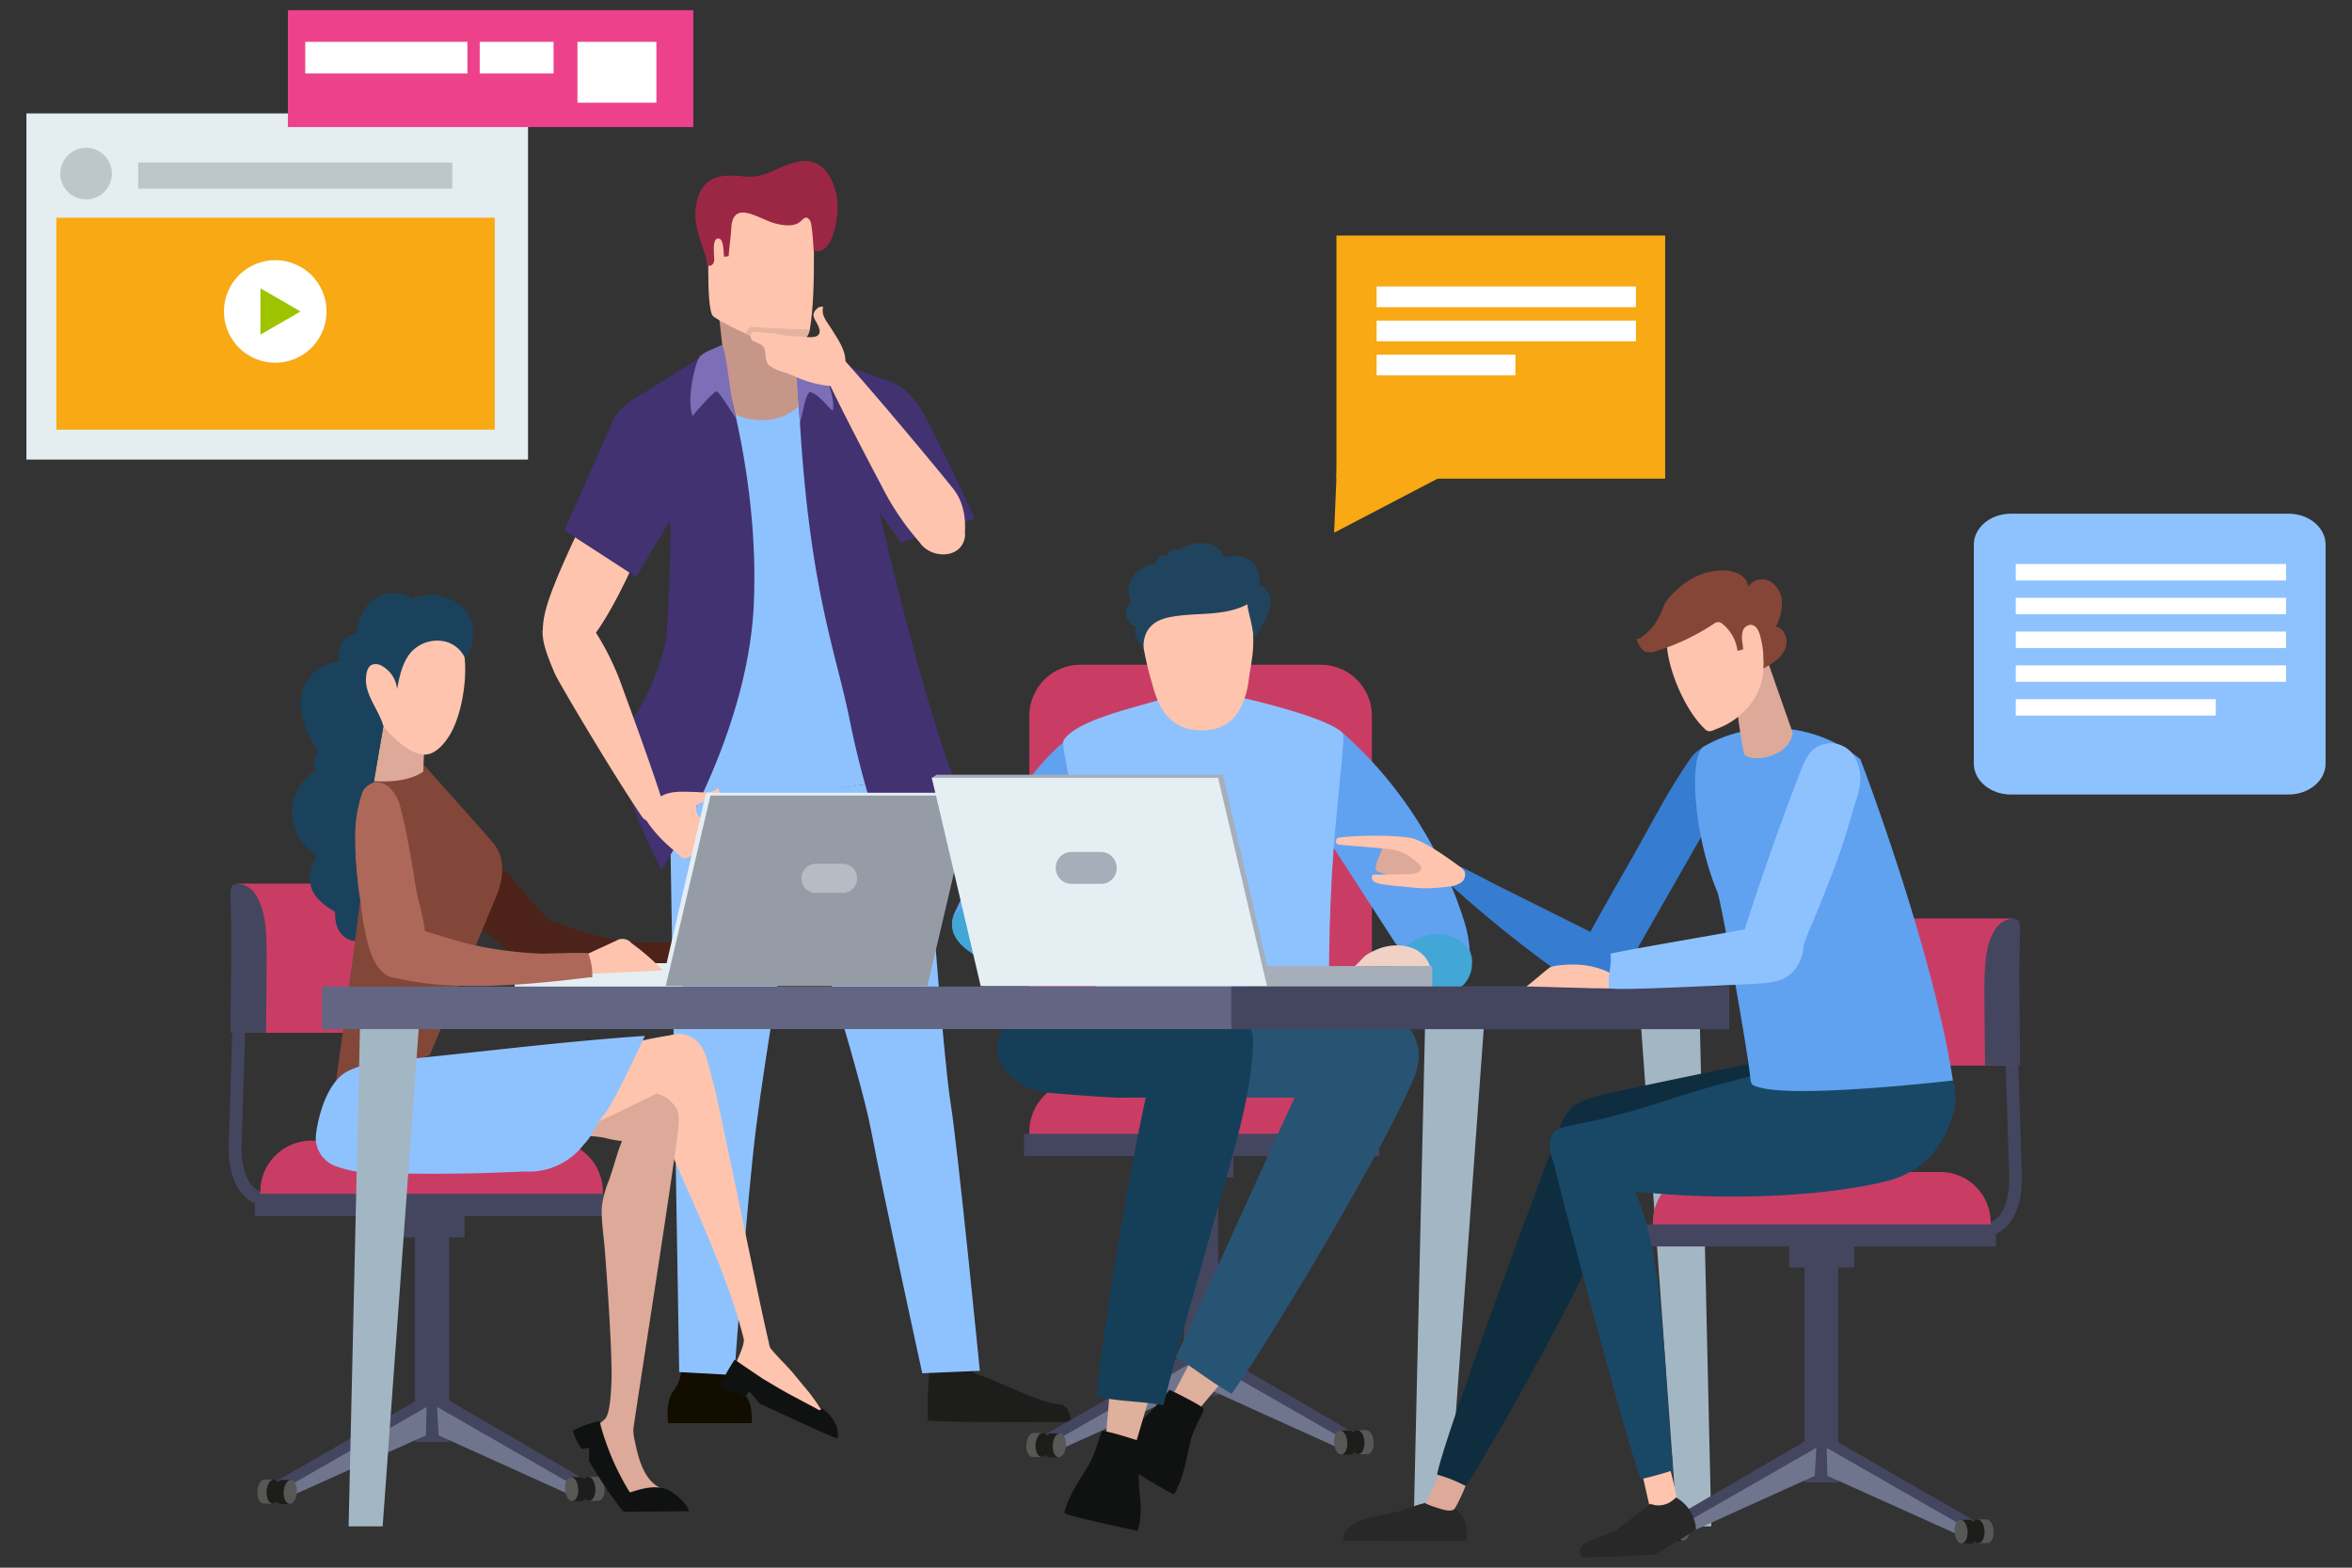<?xml version="1.0" encoding="utf-8"?>
<svg height="310" width="465" xmlns="http://www.w3.org/2000/svg"><rect width="100%" height="100%" fill="#333333" stroke="none"/><path d="M132.116 281.422c-.265-2.2-.2-4.559.982-6.359a7.655 7.655 0 001.479-3.143c.194-1.221-.22-2.835.231-3.973 1.615-.1 3.145-.024 4.72-.021a24.1 24.1 0 004.867-.56 24.265 24.265 0 000 3.345 6.571 6.571 0 00.914 2.424c.945 1.557 2.384 2.718 2.964 4.478a11.15 11.15 0 01.358 2.9c.018.359.04.656.038.908z" fill="#130d00"/><path d="M141.805 59.481l2.608 23.058s9.48 3.875 14.221-1.693l-1.54-17.007z" fill="#c69689"/><path d="M160.689 41.557s.791 15.65-.56 23.437-17.489-1.162-19.113-2.443-.769-18.21-.769-18.21 12.785-9.053 20.442-2.784z" fill="#fec4ae"/><path d="M137.853 39.487c1.411-4.917 4.879-5.046 9.3-4.588 4.382.456 6.533-2.1 10.636-2.921a5.594 5.594 0 014.086.61c2.917 1.81 4.031 6.53 3.66 9.791-.26 2.284-1.173 8.057-4.678 7.227.031.008-.28-5.317-.674-5.93-.816-1.277-1.322-.348-2.118.268-1.309 1.013-3.719.571-5.165.132-3.11-.945-8.015-4.632-8.324 1.069-.092 1.691-.458 4.377-.518 5.5l-.907.133c-.139-1.184-.059-3.6-1.137-3.621-1.23-.026-.835 2.966-.807 4.076.03 1.163-.813 1.45-1.153 1.275-.437-.225-.327-1.244-.506-1.76-1.252-3.593-2.793-7.439-1.695-11.261z" fill="#9c2745"/><path d="M210.618 278.193a1.676 1.676 0 00-.835-.434c-.679-.137-1.382-.184-2.067-.365a35.032 35.032 0 01-4.368-1.466c-3.353-1.334-6.723-3.056-10.216-4.164-2.435-.774.567-6.726-2.024-6.563-.092.683-7.674 2.257-7.644 2.965l.236 3.814a62.84 62.84 0 00-.246 8.925c3.14.4 21.471.33 28.447.26-.302-.914-.528-2.263-1.283-2.972z" fill="#1d1d1b"/><path d="M132.444 160.677l1.836 110.637 10.9.606s2.43-34.137 4.325-49.147 6.637-42.608 8.059-49.871c0 0 12.326 38.251 14.7 50.84s10.073 47.813 10.073 47.813l11.378-.483s-4.385-44.425-5.807-53.139-5.333-59.678-5.333-64.52z" fill="#8ec2ff"/><path d="M160.768 76.791s-5.69 11.983-19.91 2.9l-9.6 81.707 52.619-8.352z" fill="#8ec2ff"/><path d="M141.686 68.62s8.533 23.908 7.348 50.78-18.25 52.535-18.25 52.535-11.614-21.607-7.169-27.6a47.064 47.064 0 008.118-17.914s1.185-18.884.71-23.484l-6.637 11.136-14.221-9.2 9.244-20.82s.712-2.906 4.741-5.326 16.116-10.107 16.116-10.107zM157.509 68.801l17.065 6.173s4.622.545 8.177 7.082 9.955 20.517 9.955 20.517l-14.577 4.721-4.266-5.992s8.763 38.381 15.7 55.138c2.607 6.295-13.984 12.1-13.984 12.1s-4.267-9.684-7.586-26.146c-3.076-15.269-9.24-28.563-10.484-73.593z" fill="#423271"/><path d="M164.685 81.179c.612-3.364-3.016-10.674-4.155-11.407-1.383-.891-.461-.125-3.057-1.1-.381 2.255.368 10.174.664 15.139.77-2.906.878-4.839 1.859-6.287 1.837.146 3.91 3.443 4.689 3.655z" fill="#7c6eb7"/><g fill="#fec4ae"><path d="M113.706 106.261c-1.663 3.51-3.4 7.546-3.846 8.69-1.222 3.11-4.236 10.277-1.238 13.043 2.108 1.945 5.021 1.329 6.992-.363 2.841-2.436 6.564-9.566 8.838-14.4zM133.061 168.024a27.191 27.191 0 01-4.776-5.06c-.572-.825-1.295-1.79-.925-2.848.256-.73 1.172-1.261 1.772-1.658a12.409 12.409 0 012.268-1.354c1.874-.729 3.957-.528 5.919-.5 1.612.027 3.373.5 4.59-.825a1.491 1.491 0 01.287 1.444c-.33 1.593-1.538 1.24-2.786 1.354-2.424.23-2.109 1.885-.856 3.307.7.793 1.433 1.557 2.176 2.312 1.16 1.182-4.676 6.426-5.866 5.4-.655-.568-1.266-1.11-1.803-1.572z"/><path d="M126.86 161.406c1.828 2.7 4.494-1.7 4.494-1.7-1.9-6.263-6.155-17.945-8.239-23.593a52.925 52.925 0 00-5.939-12.005c-1.717-3.686-8.92-4.257-9.917.62 0 2.119.534 4 2.43 8.474.654 1.543 11.32 19.595 17.171 28.204zM167.26 71.576c-2.167-2.417-4.228 2.308-4.228 2.308 2.709 5.942 8.471 16.931 11.281 22.242a52.631 52.631 0 007.472 11.078c2.187 3.416 8.688 3.477 9.032-1.489-.256.033.752-4.591-1.986-8.562-.952-1.374-14.631-17.852-21.571-25.577z"/></g><path d="M148.783 64.649c-.312-.023-1.109.217-1.289 1.452 0 0 10.51 4.321 10.727 3.11a4.511 4.511 0 01.916-2.2 3.264 3.264 0 00.933-1.906c-1.844.111-9.377-.318-11.287-.456z" fill="#e6b29e"/><path d="M157.171 74.437a21.083 21.083 0 006.6 1.857c.986.074 2.167.208 2.865-.662a4.34 4.34 0 00.474-2.406 13.188 13.188 0 00-.036-2.685c-.356-2.014-1.6-3.735-2.64-5.433-.853-1.4-2.159-2.691-1.677-4.44a1.411 1.411 0 00-1.357.493c-1.167 1.115-.248 1.984.3 3.137 1.247 2.623-1.133 2.45-2.833 2.3-1-.089-2.006-.072-3-.172-1.1-.11-2.158-.479-3.263-.527-1.134-.05-2.224-.186-3.333-.3-.678-.07-.787.11-.829.787-.047.765.168.892.829 1.2.982.454 1.72.6 1.969 1.77.222 1.049.042 2.243.891 2.979a10.267 10.267 0 003.3 1.414c.596.22 1.172.458 1.74.688z" fill="#fec4ae"/><path d="M136.916 82.238c-1.245-3.178.535-10.855 1.511-11.8 1.185-1.149 3.2-1.573 4.266-2.239 1.166 1.9 1.334 9.139 2.845 14.5-1.866-2.542-2.583-4.131-3.822-5.356-.962.331-4.088 4.078-4.8 4.895z" fill="#7c6eb7"/><path d="M203.51 224.624v-.842a10.1 10.1 0 0110.094-10.094h47.527a10.094 10.094 0 0110.094 10.094v.842zM203.51 209.57v-68.021a10.1 10.1 0 0110.094-10.094h47.527a10.094 10.094 0 0110.094 10.094v68.021z" fill="#c93d65"/><path d="M202.457 224.203h70.239v4.416h-70.239z" fill="#44465f"/><path d="M230.847 227.568h13.039v5.258h-13.039z" fill="#44465f"/><path d="M234.08 230.418h6.756v45.518h-6.756z" fill="#44465f"/><path d="M206.837 285.827l2.839.737 23.869-12.3 2.839-5.256-2.2-1.174-27.241 15.683z" fill="#44465f"/><path d="M209.677 286.563l26.557-11.952.15-5.608-26.6 15.246z" fill="#70758e"/><path d="M268.007 285.823l-2.839.737-23.869-12.3-2.839-5.256 2.27-1.332 27.171 15.841z" fill="#44465f"/><path d="M265.168 286.563l-26.41-11.952-.3-5.608 26.6 15.246z" fill="#70758e"/><path d="M268.97 285.247c.066 1.038-1 2-.466 2.289a14.87 14.87 0 001.915 0c.72-.045 1.235-1.14 1.153-2.446s-.73-2.331-1.448-2.285c-.049 0-1.772-.013-1.818 0-.647.162.587 1.221.664 2.442z" fill="#575756"/><path d="M267.151 285.248c.082 1.306.731 2.329 1.45 2.284s1.235-1.141 1.153-2.447-.731-2.331-1.45-2.285-1.235 1.142-1.153 2.448z" fill="#1d1d1b"/><path d="M265.573 285.322c.064 1.04-1 2-.467 2.289a14.572 14.572 0 001.915-.005c.72-.045 1.236-1.141 1.154-2.447s-.731-2.328-1.449-2.283c-.047 0-1.772-.012-1.817 0-.647.171.587 1.23.664 2.446z" fill="#1d1d1b"/><path d="M263.756 285.326c.081 1.308.729 2.33 1.448 2.284s1.236-1.141 1.152-2.447-.73-2.328-1.449-2.283-1.234 1.141-1.151 2.446zM205.521 285.799c-.065 1.038 1 2 .468 2.288a14.917 14.917 0 01-1.916 0c-.72-.046-1.235-1.141-1.152-2.448s.729-2.329 1.448-2.284c.048 0 1.772-.012 1.818 0 .645.164-.589 1.223-.666 2.444z" fill="#575756"/><path d="M207.34 285.799c-.082 1.306-.731 2.329-1.45 2.285s-1.235-1.141-1.153-2.448.731-2.329 1.449-2.284 1.236 1.141 1.154 2.447z" fill="#1d1d1b"/><path d="M208.919 285.879c-.065 1.04 1 2 .466 2.289a14.593 14.593 0 01-1.915-.005c-.72-.045-1.236-1.141-1.154-2.447s.731-2.328 1.449-2.282c.046 0 1.772-.013 1.817 0 .647.165-.587 1.224-.663 2.445z" fill="#1d1d1b"/><path d="M210.735 285.879c-.081 1.308-.729 2.33-1.448 2.284s-1.237-1.14-1.153-2.447.73-2.328 1.449-2.282 1.235 1.139 1.152 2.445z" fill="#575756"/><path d="M263.561 143.968a8.406 8.406 0 012.669 1.647 80.2 80.2 0 016.212 6.284 83.647 83.647 0 0117.112 30.53c1.031 3.191 2 10.131-.767 12.1-3.583 2.553-10.248-5.161-12.891-7.976l-16.528-25.56s3.498-17.036 4.193-17.025zM213.868 144.253c-10.9 6.255-18.941 23.124-25.059 36.074-1.484 3.137.032 4.455 2.53 6.795 2.969 2.788 6.535 1.7 9.417-.5a6.977 6.977 0 001.32-1.37l16.327-21.7a7.579 7.579 0 001.29-6.5c-1.355-5.143-3.967-13.867-5.825-12.799z" fill="#60a2f0"/><path d="M230.211 138.086q-.515.157-1.03.318c-5.118 1.588-16.617 4.1-18.9 8.012-.695 1.186 3.1 14.772 4.87 28.851 1.681 13.389 1.8 27.427 2.236 30.45l45.31-1.11c.118-1.846-.225-16.456.6-31.173.77-13.8 2.794-27.849 2.17-28.495-2.587-2.682-14.989-5.844-19.421-6.854z" fill="#8ec2ff"/><path d="M206.875 216.055c1.721.182 12.694 1.033 14.554 1.012 3.081-.031 6.162-.026 9.243-.026 4.769 0 9.728.34 14.474-.219l.891-15.325a22.867 22.867 0 00-4.6-.66c-8.41-.721-16.9-.744-25.333-.829-4.013-.04-6.664-.476-10.678-.475-4.872 0-9.268 4.958-8.07 9.508 1.042 3.949 5.982 6.636 9.519 7.014z" fill="#153f58"/><path d="M236.422 279.372l-5.033-2.64 4.246-7.984 6.4 3.957z" fill="#dfb09c"/><path d="M271.337 199.476c-4.013 0-6.637.491-10.652.531-7.323.075-14.688.129-22.008.608v16.524c2.494-.011 4.993-.1 7.442-.1 3.081 0 6.162-.005 9.242.026 1.861.021 12.833-.831 14.555-1.012 3.538-.378 8.477-3.065 9.517-7.015 1.199-4.548-3.223-9.559-8.096-9.562z" fill="#285474"/><path d="M258.48 212.201a72.573 72.573 0 016.25-9.737c2.887-3.734 7.216-4.117 11.086-1.627 4.614 2.971 5.778 7.662 3.607 12.6-3.154 7.156-6.951 14.044-10.761 20.869q-6.743 12.075-13.975 23.871c-3.59 5.882-7.2 11.779-11.17 17.418-4.644-2.61-7.443-5.142-11.133-7.208 4.122-8.377 7.893-16.938 11.759-25.434q3.651-8.022 7.28-16.054c2.214-4.907 4.45-9.921 7.057-14.698z" fill="#285474"/><path d="M226.093 128.099a63.861 63.861 0 001.663 6.981c1.166 4.553 3.206 8.648 8.413 9.261 3.873.458 7.272-.781 9.088-4.36a16.674 16.674 0 001.6-5.359c.256-2.175.815-4.511.9-6.7a37.3 37.3 0 00-.171-5.151c-.318-3.167-.589-4.689-3.655-6.3a14.312 14.312 0 00-9.659-1.208c-2.448.6-5.275 1.642-7.05 3.508-2.014 2.117-1.489 6.587-1.129 9.328z" fill="#fec4ae"/><path d="M224.494 124.15c.029-.133.051-.268.084-.4-1.921.109-2.793-4.01-.832-4.63a4.673 4.673 0 01.171-4.943 5.131 5.131 0 014.489-2.551 1.763 1.763 0 012.231-1.767c.22.026.625-1.791 2.443-1.1 0 0 5.053-3.526 8.593.555a5.5 5.5 0 01.575.979s2.855-1.1 4.964.562c1.725 1.362 1.817 3.144 1.923 5.156.742-.06 1.228.564 1.563 1.158.957 1.7.339 3.5-.387 5.088a35.457 35.457 0 01-2.557 4.2c.25-1.957-1.2-5.833-1.1-6.968-5.034 2.592-10.354 1.471-15.669 2.609-3.249.695-4.963 2.671-4.916 6.021-.001-.269-2.057-1.77-1.575-3.969z" fill="#20445e"/><path d="M216.476 188.655a36.84 36.84 0 015.05-.531 11.248 11.248 0 018.469 5.2c.114.188-11.754.046-13.618.092-3.373.082-10.955-1.351-12.118-1.416.458-2.457 3.914-6.121 3.914-6.121a18.632 18.632 0 014.037 1.3c1.2.454 2.541 1.562 3.87 1.506l.396-.03z" fill="#efd1c6"/><path d="M278.868 186.459a10 10 0 014.581-1.7 7.867 7.867 0 017.016 3.053 5.112 5.112 0 01.542 2.941 5.916 5.916 0 01-1.613 3.925 1.684 1.684 0 01-.608.449 1.981 1.981 0 01-.565.091c-2.757.17-5.342 0-8.082 0a10.315 10.315 0 01-2.671-.259 2.248 2.248 0 01-1.987-2.572 6.5 6.5 0 011.351-4.244 12.828 12.828 0 012.036-1.684zM210.101 185.231c-1.027 2.169-2.393 6.447-3.658 8.663 0 0-17.134-3.43-18.176-10.3-.436-2.878 2.056-4.809 5-4.794 2.616.013 9.659 2.058 16.834 6.431z" fill="#42a6d6"/><path d="M231.223 274.806s6.686 3.238 6.766 3.8c.082.577-2 3.878-2.558 6.105-.893 3.536-1.338 7.435-3.253 10.692-.25.425-8.8-5.023-12.944-7.483a17.655 17.655 0 014.494-5.266 54.682 54.682 0 007.495-7.848z" fill="#101211"/><path d="M224.181 286.632l-5.519-2.739.763-9.01 7.843 1.31z" fill="#dfb09c"/><path d="M246.24 218.101a72.566 72.566 0 001.492-11.478c.2-4.714-2.865-7.8-7.433-8.384-5.44-.7-9.352 2.138-10.871 7.309-2.2 7.505-3.731 15.221-5.214 22.895q-2.622 13.577-4.69 27.263c-1.043 6.808-2.078 13.649-2.676 20.515 5.233 1 9 .863 13.157 1.661 2.244-9.063 4.876-18.039 7.391-27.031q2.378-8.484 4.776-16.968c1.463-5.177 2.981-10.451 4.068-15.782z" fill="#153f58"/><path d="M225.419 285.001s-7.058-2.317-7.5-1.97-1.259 4.175-2.4 6.168c-1.814 3.162-4.2 6.277-5.089 9.95-.115.479 9.816 2.5 14.51 3.611a17.666 17.666 0 00.425-6.909 54.75 54.75 0 01.054-10.85z" fill="#101211"/><path d="M282.764 191.18q-7.51-.22-15.026-.115c.308 0 1.868-1.888 2.289-2.164a13.71 13.71 0 012.714-1.354c3.672-1.338 8.658-.598 10.023 3.633z" fill="#efd1c6"/><path d="M53.753 238.62c.244 0 .492-.009.744-.026l-.172-2.519a5.174 5.174 0 01-4.308-1.431c-2.814-2.9-2.243-9.111-2.236-9.172l.953-30.368-2.524-.079-.946 30.283c-.024.216-.691 7.347 2.937 11.089a7.425 7.425 0 005.552 2.223zM85.928 238.62c.244 0 .492-.009.744-.026l-.173-2.519a5.163 5.163 0 01-4.308-1.431c-2.814-2.9-2.243-9.111-2.237-9.172l.953-30.368-2.523-.079-.947 30.283c-.023.216-.691 7.347 2.938 11.089a7.423 7.423 0 005.553 2.223z" fill="#44465f"/><path d="M51.468 236.494v-.842a10.094 10.094 0 0110.094-10.094h47.526a10.094 10.094 0 0110.095 10.094v.842z" fill="#c93d65"/><path d="M50.415 236.073h70.24v4.416h-70.24z" fill="#44465f"/><path d="M78.806 239.438h13.039v5.258H78.806z" fill="#44465f"/><path d="M82.039 239.641h6.756v45.518h-6.756z" fill="#44465f"/><path d="M46.993 174.725v29.5h38V183.23a14.7 14.7 0 00-1.741-6.082 4.627 4.627 0 00-2.7-2.322 4.413 4.413 0 00-.479-.1z" fill="#c93d65"/><path d="M52.598 204.214h-7.019c0-8.727.316-17.513 0-26.233-.075-2.095-.193-3.792 2.48-3.045a4.758 4.758 0 012.7 2.339c1.759 2.906 1.863 6.928 1.954 10.215.041 1.161-.112 16.722-.115 16.724zM54.796 295.049l2.839.737 23.869-12.3 2.839-5.256-2.2-1.174-27.24 15.683z" fill="#44465f"/><path d="M57.635 295.787l26.558-11.952.15-5.608-26.6 15.246z" fill="#70758e"/><path d="M115.965 295.049l-2.839.737-23.869-12.3-2.839-5.256 2.27-1.332 27.171 15.841z" fill="#44465f"/><path d="M113.126 295.786l-26.409-11.952-.3-5.608 26.6 15.246z" fill="#70758e"/><path d="M116.928 294.47c.065 1.039-1 2-.466 2.288a14.83 14.83 0 001.915 0c.72-.046 1.235-1.141 1.153-2.447s-.73-2.33-1.449-2.284c-.048 0-1.772-.012-1.818 0-.646.162.587 1.222.665 2.443z" fill="#575756"/><path d="M115.109 294.471c.081 1.306.731 2.328 1.449 2.284s1.235-1.14 1.153-2.447-.731-2.33-1.449-2.284-1.235 1.141-1.153 2.447z" fill="#1d1d1b"/><path d="M113.532 294.55c.065 1.039-1 2-.467 2.289a14.551 14.551 0 001.915-.005c.72-.046 1.236-1.141 1.154-2.447s-.731-2.328-1.449-2.283c-.047 0-1.772-.012-1.817 0-.647.166.587 1.225.664 2.446z" fill="#1d1d1b"/><path d="M111.719 294.549c.081 1.307.729 2.33 1.448 2.284s1.235-1.141 1.152-2.447-.73-2.328-1.449-2.283-1.238 1.139-1.151 2.446zM53.48 295.022c-.065 1.038 1 2 .467 2.288a14.736 14.736 0 01-1.916 0c-.72-.045-1.234-1.14-1.152-2.447s.729-2.33 1.448-2.284c.048 0 1.772-.012 1.818 0 .645.163-.588 1.221-.665 2.443z" fill="#575756"/><path d="M55.304 295.022c-.082 1.306-.731 2.328-1.449 2.284s-1.235-1.141-1.153-2.447.73-2.33 1.449-2.284 1.23 1.141 1.153 2.447z" fill="#1d1d1b"/><path d="M56.878 295.101c-.065 1.039 1 2 .466 2.289a14.551 14.551 0 01-1.915-.005c-.72-.046-1.237-1.141-1.154-2.447s.731-2.328 1.449-2.283c.047 0 1.772-.012 1.817 0 .647.166-.587 1.231-.663 2.446z" fill="#1d1d1b"/><path d="M58.694 295.101c-.081 1.307-.729 2.33-1.448 2.284s-1.236-1.141-1.153-2.447.73-2.328 1.448-2.283 1.236 1.14 1.153 2.446z" fill="#575756"/><path d="M90.29 178.859a97.778 97.778 0 008.941 8.107c7.838 6.33 10.964 2.915 11.763.714.543-1.5 1.05-1.771-.023-2.947-5.687-6.229-13.063-14.664-17.088-19.879-2.746-3.558-7.042-12-12.254-12.206a4.045 4.045 0 00-1.494.255 5.835 5.835 0 00-3.351 3.092c-2.172 4.878 4.519 11.494 7.222 15.11a79.6 79.6 0 006.284 7.754z" fill="#4c2219"/><path d="M134.146 187.111l6.969-2.549a2.359 2.359 0 013.053.716 47.6 47.6 0 015.737 5.859l-18.088-.626.012-2.539c2.07-.369.347-.139 2.317-.861z" fill="#fec4ae"/><path d="M103.175 189.12a14.86 14.86 0 003.8 2.224c.91.162 1.81.413 2.722.576a48.687 48.687 0 005.5.645 76.118 76.118 0 0011.138-.23c3.313-.282 6.618-.7 9.921-1.125.3-.039.161.093.464.029a13.4 13.4 0 00-.575-4.747c-.1-.3-7.3-.014-8.065-.059a61.755 61.755 0 01-8.1-.983 50.247 50.247 0 01-7.895-2.181 13.455 13.455 0 00-3.774-1.253c-1.057-.039-3.519-.005-4.465 1.207-2.622 3.357-1.097 5.497-.671 5.897z" fill="#4c2219"/><path d="M101.765 190.464h33.226v4.705h-33.226z" fill="#e5eef3"/><path d="M130.76 194.927h51.733l9.7-37.617-.867-.552h-51.733z" fill="#e5eef3"/><path d="M131.627 194.959h51.733l8.833-37.644H140.46z" fill="#959ca5"/><path d="M161.287 176.567h5.313a2.846 2.846 0 002.771-2.2l.013-.058a2.846 2.846 0 00-2.771-3.5H161.3a2.845 2.845 0 00-2.771 2.2l-.014.058a2.846 2.846 0 002.772 3.5z" fill="#b5bcc4"/><path d="M73.933 154.477a13.4 13.4 0 009.908-3.166s13.151 14.665 13.891 15.656c1.058 1.416 2.76 4.568.276 10.557-3.327 8.019-13.024 31.078-13.024 31.078l-18.957 7.981s6.554-45.983 6.317-50.479a30.512 30.512 0 011.589-11.627z" fill="#824739"/><path d="M72.778 186.738c.917 3.224 2.525 7.148 6.556 6.523 2.063-.32 3.784-2.733 4.363-4.739 1.231-4.267-.827-8.96-1.52-13.226-.837-5.151-1.638-10.32-2.942-15.379a8.112 8.112 0 00-2.408-4.327 3.525 3.525 0 00-4.516-.155 5.552 5.552 0 00-.7.851 6.483 6.483 0 00-.713 2.368q-.277 1.283-.45 2.584a34.884 34.884 0 00-.3 5.095 94.317 94.317 0 001.205 12.6 51.969 51.969 0 001.425 7.805z" fill="#ad685a"/><path d="M115.026 189.155l6.737-3.11a2.361 2.361 0 013.1.464 47.574 47.574 0 016.195 5.373l-18.077.851-.2-2.532c2.045-.536.345-.166 2.245-1.046z" fill="#fec4ae"/><path d="M76.457 192.712c.546.622 1.847.676 2.63.854 11.255 2.569 26.01 1.1 37.469-.3.347-.042.187.091.53.024a11.919 11.919 0 00-.77-4.742c-.116-.3-8.327.064-9.2.027a80.053 80.053 0 01-9.263-.9 64.278 64.278 0 01-9.058-2.1c-2.095-.652-4.149-1.292-6.278-1.844-1.086-.282-2.2-.431-3.3-.712-.445-.114-1-.194-1.291.16-.118.143-.062.391-.2.515-1.926 1.702-5.494 4.213-1.269 9.018z" fill="#ad685a"/><path d="M84.179 141.374l-.509 11.207s-2.725 2.355-9.733 1.9l2.118-12.469z" fill="#dda999"/><path d="M88.716 145.665c-1.2 1.847-3.023 3.815-5.205 3.52-3.52-.475-7.073-4.772-8.224-6.2-4.8-5.953-4.449-13.917 1.3-17.362a13.927 13.927 0 017.673-1.611 10.44 10.44 0 015.918 1.673c2.966 2.202 2.102 14.485-1.462 19.98z" fill="#fec4ae"/><path d="M91.954 130.171a5.919 5.919 0 00-3.858-3.293 7.008 7.008 0 00-7.151 2.474c-1.482 1.99-1.974 4.512-2.446 6.922a5.831 5.831 0 00-2.87-4.522 2.357 2.357 0 00-1.994-.337c-.879.308-1.163 1.372-1.244 2.3-.45 3.6 2.614 6.73 3.408 9.906 0 0-1.444 8.169-1.9 11.057 0 0-1.816.782-2.257 1.986a27.22 27.22 0 00-1.4 7.085 67.949 67.949 0 00.993 14.307l-1.039 8.033c-2.62-.311-4.062-2.484-3.94-5.8 0 0-3.786-1.911-4.665-4.646a7.117 7.117 0 011.178-6.483 9.724 9.724 0 01-.231-16.87 2.674 2.674 0 01.438-3.612c-2.483-3.429-4.76-9.331-2.657-13.392a8.752 8.752 0 016.91-4.516 3.972 3.972 0 013.352-5.463c.252-4.887 3.735-8.975 8.987-7.834a3.1 3.1 0 011.869 1.019 8.926 8.926 0 0110.474 2.13 6.011 6.011 0 011.572 3.754c.081 2.302-.167 4.136-1.529 5.795z" fill="#1a425c"/><path d="M133.958 204.466a4.868 4.868 0 011.675.177 5.6 5.6 0 013.233 2.6 12.208 12.208 0 011.015 2.66c1.411 4.787 2.4 9.7 3.437 14.605q1.534 7.269 3.048 14.542 1.406 6.734 2.817 13.467c.7 3.333 1.4 6.666 2.14 9.991.217.982.435 1.966.676 2.942a3.352 3.352 0 00.339 1.172c1.477 1.823 3.233 3.395 4.727 5.22l1.878 2.293a33.526 33.526 0 013.68 5.115 4.934 4.934 0 01-2.358-.011 9.963 9.963 0 01-1.279-.452c-2.225-.9-4.438-1.9-6.661-2.78-1.9-.752-3.972-.971-5.564-2.409a2.253 2.253 0 01-.755-1.1c-.11-.475-1.4-.979-1.245-1.44.236-.69 2.612-4.963 2.268-6.344-3.849-15.463-13.886-34.422-17.334-44.323a53.345 53.345 0 01-2.021-6.8c-.441-2.22 1.013-4.692 2.223-6.424a7.628 7.628 0 011.682-1.865 4.559 4.559 0 012.379-.836z" fill="#fec4ae"/><path d="M165.544 284.468c0 .007-.213-.074-.224-.077-2.424-.9-15.061-6.809-15.157-6.849 0 0-1.114-1.413-2.058-2.413a15.094 15.094 0 01-.809 1.165c-.4-.183-4.981-2.205-4.981-2.205a38.783 38.783 0 012.936-5.237s2.911 2.017 5.549 3.772c1.968 1.167 3.9 2.357 5.929 3.422 1 .524 5.281 2.82 5.281 2.82.043-.014.462-.195.528-.349 1.804 1.212 3.565 3.648 3.006 5.951z" fill="#101211"/><path d="M130.218 217.665a3.052 3.052 0 013.752 2.13 7.8 7.8 0 01.171 2.667c-.236 4.625-8.912 59.211-8.929 60.265a10.152 10.152 0 00.288 2.2c.7 3.368 1.669 7.327 4.627 9.081.794.471 1.866.976 1.938 1.616a21.024 21.024 0 01-6.692.807 3.72 3.72 0 01-1.518-.3 3.981 3.981 0 01-1.449-1.544 67.34 67.34 0 01-5.066-9.555 3.291 3.291 0 01-.353-1.3c.012-1.4 1.6-2.146 2.606-3.123.956-.928 1.234-4.868 1.311-8.106.116-4.844-.814-19.053-1.378-25.9-.193-2.345-.747-5.941-.5-8.28a20.612 20.612 0 011.346-4.882c1.05-2.862 1.678-5.795 2.911-8.526a16.643 16.643 0 013.462-5.564 6.974 6.974 0 013.473-1.686z" fill="#dda999"/><path d="M136.23 298.826l-12.817.133c-.332.03-2.142-2.722-2.476-3.116a12.871 12.871 0 01-.994-1.406c-1.156-1.626-3.461-5.438-3.493-5.513v-2.677c-.557.1-1.374.319-1.434.275a13.1 13.1 0 01-1.805-3.617 22.388 22.388 0 015.022-1.838.4.4 0 01.249.026c.241.142.227.625.3.9.183.651.375 1.3.581 1.945q.635 1.974 1.429 3.894a50.546 50.546 0 003.7 7.238c.149.241 4.329-1.934 7.665-.432.259.115 3.325 1.919 4.073 4.188z" fill="#101211"/><path d="M130.637 216.509a5.3 5.3 0 013.366 3.868c.327 2.312-.85 3.644-2.955 4.353a19.666 19.666 0 01-11.122.362c-2.5-.592-5.012-.445-7.548-.7a16.5 16.5 0 014.917-8.116 3.02 3.02 0 011.1-.71c.426-.129.475-1.231.917-1.183 3.604.393 7.866.743 11.325 2.126z" fill="#dda999"/><path d="M135.583 207.942c-.165-1.23-.619-3.566-1.849-3.4-6.317.842-15.293 3.143-16.534 4.21a15.984 15.984 0 00-2.06 2.434l-8.485 15.862c5.536-2.187 21.258-9.785 24.021-11.259a15.805 15.805 0 003.417-2.257c1.902-1.782 1.804-3.247 1.49-5.59z" fill="#fec4ae"/><path d="M115.397 226.343c1.77-1.792 2.682-4.452 4.34-6.346 1.567-1.789 7.762-15.164 7.762-15.164-16.307 1.144-31.106 3.021-46.034 4.513-5.416.542-8.725.641-12.456 2.347-5.212 2.383-6.641 12.138-6.581 13.529a6 6 0 003.994 5.393 21.486 21.486 0 007.679 1.315q14.816.45 29.637-.281a13.6 13.6 0 0011.659-5.306z" fill="#8ec2ff"/><path d="M246.807 191.035h36.35v4.184h-36.35z" fill="#a6aeb9"/><path d="M251.435 194.96h-56.6l-10.612-41.153.949-.6h56.6z" fill="#a6aeb9"/><path d="M250.488 194.99h-56.6l-9.663-41.182h56.6z" fill="#e5eef3"/><path d="M217.667 174.781h-5.813a3.115 3.115 0 01-3.032-2.4l-.019-.085a3.114 3.114 0 013.031-3.825h5.813a3.114 3.114 0 013.032 2.4l.019.085a3.113 3.113 0 01-3.031 3.825z" fill="#a6aeb9"/><g fill="#a3b6c4"><path d="M324.071 197.821l7.535 104.009h6.73l-2.375-104.009zM71.292 197.821l-2.371 104.013h6.73l7.535-104.009zM281.854 197.821l-2.375 104.009h6.73l7.535-104.009z"/></g><path d="M63.659 195.083h278.188v8.412H63.659z" fill="#626682"/><path d="M243.429 195.083h98.418v8.412h-98.418zM391.305 244.634q-.361 0-.734-.026l.17-2.484a5.1 5.1 0 004.248-1.411c2.776-2.857 2.212-8.986 2.206-9.046l-.939-29.948 2.488-.078.933 29.865c.023.212.682 7.245-2.9 10.935a7.317 7.317 0 01-5.472 2.193zM359.574 244.634c-.24 0-.484-.009-.734-.026l.17-2.484a5.093 5.093 0 004.249-1.411c2.775-2.857 2.211-8.986 2.205-9.046l-.939-29.948 2.489-.078.933 29.865c.023.212.682 7.245-2.9 10.935a7.319 7.319 0 01-5.473 2.193z" fill="#44465f"/><path d="M393.559 242.538v-.83a9.956 9.956 0 00-9.956-9.955h-46.87a9.955 9.955 0 00-9.955 9.955v.83z" fill="#c93d65"/><path d="M325.327 242.122h69.27v4.355h-69.27z" fill="#44465f"/><path d="M353.74 245.441h12.859v5.185H353.74z" fill="#44465f"/><path d="M356.747 248.252h6.663v44.889h-6.663z" fill="#44465f"/><path d="M397.973 181.621v29.091h-37.481v-20.7a14.506 14.506 0 011.718-6 4.565 4.565 0 012.663-2.289 4.258 4.258 0 01.473-.1z" fill="#c93d65"/><path d="M392.445 210.707h6.922c0-8.606-.311-17.27 0-25.87.074-2.066.189-3.74-2.446-3a4.689 4.689 0 00-2.667 2.306c-1.735 2.865-1.837 6.831-1.927 10.073-.035 1.139.116 16.485.118 16.491zM390.277 302.896l-2.8.727-23.54-12.134-2.8-5.184 2.17-1.158 26.864 15.467z" fill="#44465f"/><path d="M387.478 303.622l-26.191-11.787-.148-5.531 26.235 15.036z" fill="#70758e"/><path d="M329.952 302.896l2.8.727 23.54-12.134 2.8-5.184-2.238-1.313-26.8 15.622z" fill="#44465f"/><path d="M332.748 303.622l26.045-11.787.294-5.531-26.235 15.036z" fill="#70758e"/><path d="M329.002 302.324c-.064 1.025.985 1.976.46 2.257a14.593 14.593 0 01-1.888 0c-.71-.045-1.219-1.125-1.138-2.413s.721-2.3 1.429-2.254c.047 0 1.747-.012 1.792 0 .638.161-.579 1.206-.655 2.41z" fill="#575756"/><path d="M330.795 302.324c-.08 1.288-.72 2.3-1.429 2.254s-1.219-1.125-1.137-2.413.72-2.3 1.429-2.254 1.219 1.126 1.137 2.413z" fill="#1d1d1b"/><path d="M332.352 302.403c-.064 1.026.985 1.976.46 2.258a14.3 14.3 0 01-1.888-.005c-.71-.045-1.219-1.125-1.138-2.413s.721-2.3 1.43-2.252c.046 0 1.746-.012 1.791 0 .638.164-.578 1.208-.655 2.412z" fill="#1d1d1b"/><path d="M334.145 302.402c-.08 1.289-.719 2.3-1.429 2.253s-1.218-1.125-1.135-2.413.72-2.3 1.428-2.252 1.217 1.124 1.136 2.412zM391.573 302.869c.065 1.024-.985 1.975-.46 2.256a14.589 14.589 0 001.889 0c.71-.045 1.218-1.125 1.137-2.413s-.72-2.3-1.428-2.254c-.047 0-1.747-.012-1.792 0-.638.162.579 1.206.654 2.411z" fill="#575756"/><path d="M389.781 302.869c.08 1.288.72 2.3 1.428 2.253s1.219-1.125 1.138-2.413-.721-2.3-1.429-2.254-1.218 1.126-1.137 2.414z" fill="#1d1d1b"/><path d="M388.223 302.947c.065 1.026-.984 1.976-.459 2.258a14.278 14.278 0 001.888-.005c.71-.045 1.219-1.125 1.137-2.413s-.72-2.3-1.429-2.252c-.046 0-1.748-.012-1.792 0-.636.164.579 1.208.655 2.412z" fill="#1d1d1b"/><path d="M386.431 302.946c.081 1.289.72 2.3 1.428 2.253s1.218-1.125 1.138-2.413-.721-2.3-1.43-2.252-1.216 1.124-1.136 2.412z" fill="#575756"/><path d="M331.386 295.722c-.277-1.871-1.2-5.26-1.2-5.26-1.688-.08-4.13-.561-5.772-.2.394 1.685.845 3.926 1.257 5.608.508 2.073.55 2.406.55 2.406.556.188 5.522-.135 5.165-2.554z" fill="#fec4ae"/><path d="M351.334 209.403c-3.2.426-34.233 6.8-36.294 7.563-1.669.615-3.945 1.216-4.47 2.721a4.276 4.276 0 00.054 3.3 31.342 31.342 0 001.733 3.43 5.416 5.416 0 002.868 2.681c7.716 2.629 17.948-.02 26-1.267l19.307-2.989a77.606 77.606 0 009.653-1.916 38.8 38.8 0 0010.668-4.935c1.462-.969 3.028-2.467 2.619-4.173a3.94 3.94 0 00-1.612-2.073 18.016 18.016 0 00-8.968-3.261 37.49 37.49 0 00-10.289.46c-3.652.609-7.56-.036-11.269.459z" fill="#0e2d3f"/><path d="M286.865 299.23c1.308-1.1 3.4-6.684 3.4-6.684a29.963 29.963 0 00-3.644-4.8c-1.11 1.1-5.024 10.427-5.024 10.427.12.519 3.577 2.484 5.268 1.057z" fill="#dda999"/><path d="M276.29 298.944s-6.295 1.235-7.3 1.686c-2.135.96-3.455 1.99-3.452 4.038 2.07 0 24.361.157 24.379.036.667-4.51-2.2-6.5-2.317-6.355-.739.882-3.22-.132-4.185-.418a10.758 10.758 0 01-1.7-.712c-1.204.248-4.274 1.33-5.425 1.725z" fill="#282828"/><path d="M319.615 235.971a49.972 49.972 0 00.885-11.252 9.294 9.294 0 00-2.174-3.919 22.389 22.389 0 00-4.282-2.32 3.762 3.762 0 00-1.656-.293 3.035 3.035 0 00-2.024 1.27 10.552 10.552 0 00-1.464 2.22c-1.153 2.963-23.246 61.707-24.78 69.913a28.317 28.317 0 015.6 2.231c.544.271 27.776-46.728 29.895-57.85z" fill="#0e2d3f"/><path d="M386.113 220.263c1.217-4.193.255-8.784-4.033-10.854-5.033-2.429-12.3-.8-17.587-.1a171.22 171.22 0 00-18.627 3.578q-8.481 2.1-16.789 4.834c-16.966 5.594-20.546 4.129-22.228 6.679-.42.639-2.884 8.812 10.691 10.57 31.892 4.131 53.716-.625 57.28-1.945 5.857-2.171 9.416-6.294 11.293-12.762z" fill="#194866"/><path d="M329.998 282.229c.1 1.743.767 6.774.729 8.52q-3.126 1.011-6.329 1.753c-2.472-6-18.156-65.026-18.028-65.981a3.986 3.986 0 011.334-2.565 4.369 4.369 0 014.477-.379c1.691.746 3.467 2.524 4.874 3.645 10.066 8.013 11.39 27.42 12.943 55.007z" fill="#194866"/><path d="M323.558 299.54c-1.78 1.342-4.289 3.211-4.289 3.211-4.174 1.828-8.343 2.312-6.544 5.235-.13 0 8.206-.223 8.259-.226l6.183-.361c1.93-1.148 7.943-4.694 8.143-4.968a7.813 7.813 0 00-3.853-6.271c-.248-.132-.875 1.035-2.593 1.406a4.208 4.208 0 01-2.57-.2c-.732.529-2.004 1.622-2.736 2.174z" fill="#282828"/><path d="M322.794 169.419c-3.963 6.958-7.983 13.869-11.618 21.013a2.652 2.652 0 00-.483 2.062 2.5 2.5 0 00.9 1.715 6.248 6.248 0 007.136.02c2.025-1.47 3.314-3.721 4.554-5.895l21.91-38.4c.686-1.2-6.034-2.429-6.678-2.382-3.174.229-3.979 1.924-5.609 4.384-3.723 5.615-6.78 11.629-10.112 17.483z" fill="#367dd1"/><path d="M336.526 147.805a27.355 27.355 0 0131.283 2.346s14.257 37.164 18.29 63.506c0 0-30.137 3.532-38.1 1.408-2.026-.54-1.773-.494-2.094-3.13-.7-5.755-5.613-33.741-6.368-35.528-4.343-10.278-5.73-25.426-3.011-28.602z" fill="#60a2f0"/><path d="M366.138 148.928a8.126 8.126 0 011.6 5.859c-.162 2.07-1.029 4-1.561 6.012a134.83 134.83 0 01-4.92 14.441q-1.716 4.4-3.569 8.743c-1.022 2.411-1.767 5.355-3.5 7.363a4.582 4.582 0 01-2.723 1.641 6.886 6.886 0 01-4.066-1.158 6.265 6.265 0 01-2.544-1.984c-1.379-2.213.14-6.245.875-8.506q1.569-4.832 3.227-9.636 3.314-9.606 6.978-19.087a13.289 13.289 0 012.012-3.866 5.426 5.426 0 018.191.178z" fill="#8ec2ff"/><path d="M288.718 171.438c.1-.139 6.668 3.328 7.292 3.638l7.389 3.688 9.853 4.917 4.927 2.459 2.462 1.229c.763.382 1.259.441 1.325 1.424.122 1.812-1.483 3.383-2.776 4.548-1.549 1.4-3.369 2.393-5.417 2a11.921 11.921 0 01-4.465-2.278 245.65 245.65 0 01-22.258-17.823 11.777 11.777 0 011.668-3.802z" fill="#367dd1"/><path d="M284.231 172.428a2.661 2.661 0 00-.367-2.346 4.587 4.587 0 00-3.081-2.505 12.016 12.016 0 00-4.219-.177c-.873.081-2.783-.555-2.97-.133-.394.9-2.28 4.5-1.4 4.964.858.452 6.138 2.016 7.492 2.528.111.042 3.607-.441 4.458-2.141a1.927 1.927 0 00.087-.19z" fill="#dda999"/><path d="M284.669 175.502a45.812 45.812 0 001.692-.189 5.231 5.231 0 002.435-.755 1.9 1.9 0 00.752-2.247 2.753 2.753 0 00-.933-.94c-1.967-1.42-7.211-5.324-10.009-5.731-4.971-.721-13.585-.27-14.324.133-.163.544-.233.779-.008 1.068a.642.642 0 00.466.179c3.023.3 5.833.489 8.856.786a10.214 10.214 0 013.9.885 12.39 12.39 0 013.188 2.326 1.081 1.081 0 01.282.42.927.927 0 01-.475.951 3.994 3.994 0 01-2.216.466l-6.875.1c-.552.989.263 1.627 1.569 1.847 2.047.344 4.245.475 6.295.708a26.324 26.324 0 005.405-.007zM321.744 195.451c-6.152.073-13.307-.249-19.987-.384 1.062-.725 3.616-3.033 4.671-3.77.472-.33 4.359-.881 7.508-.327s6.019 1.828 7.808 4.481z" fill="#fec4ae"/><path d="M343.077 138.025c.222 1.047.936 7.579 1.77 11.233 2.15 1.691 8.993.178 9.583-4.334l-5.088-14.53c-2.336.426-4.628 4.78-6.265 7.631z" fill="#dda999"/><path d="M345.628 119.72a4.082 4.082 0 011.841.492c1.271.805 1.376 2.585 1.344 4.089l-.169 7.79a12.358 12.358 0 01-3.158 7.872 14.857 14.857 0 01-5.907 4.1c-.886.312-1.636.9-2.383.218-4.46-4.092-8.048-13.48-7.624-18.115a9.525 9.525 0 01.065-2.135c.729-2.208 5.245-3.157 7.186-3.635a26.744 26.744 0 018.805-.676z" fill="#fec4ae"/><path d="M327.15 128.838c.229-.058.454-.127.677-.2a44.623 44.623 0 0010.93-5.24 1.727 1.727 0 01.993-.392 1.514 1.514 0 01.808.378 8.208 8.208 0 012.954 5.332c.379-.084.75-.2 1.126-.314l-.16-1.369a5.1 5.1 0 01.067-2.211 1.746 1.746 0 011.633-1.277 1.716 1.716 0 011.234.794 4.866 4.866 0 01.577 1.4 19.428 19.428 0 01.641 6.457c1.656-.932 3.409-1.967 4.228-3.681s.115-4.264-1.753-4.6a10.3 10.3 0 001.2-4.792 4.932 4.932 0 00-2.344-4.157 3.289 3.289 0 00-4.354 1.1c-.057-2.179-2.71-3.287-4.889-3.284a13.063 13.063 0 00-9.127 3.828 11.115 11.115 0 00-2.366 2.6c-.379.734-.637 1.525-.979 2.278a11.327 11.327 0 01-3.61 4.446 1.362 1.362 0 01-1.128.359c.355.951.941 2.394 2.022 2.642a3.432 3.432 0 001.62-.097z" fill="#854637"/><path d="M356.564 186.565a7.956 7.956 0 01-.9 3.9c-1.827 3.46-4.767 3.837-8.287 4.042q-5.989.346-11.982.566c-1.2.044-17.212.834-17.29.29-.331-2.342.621-4.4.29-6.738-.03-.212 17.555-3.24 18.984-3.493q4.744-.842 9.49-1.673c2.223-.39 6.606-2.167 8.445-.58a3.277 3.277 0 01.891 1.523 7.841 7.841 0 01.359 2.163z" fill="#8ec2ff"/><g transform="translate(5.224 22.428)"><path d="M0 0h99.169v68.453H0z" fill="#e4edef"/><path d="M5.924 20.624h86.663v41.905H5.924z" fill="#f8a913"/><circle cx="10.145" cy="10.145" fill="#fff" r="10.145" transform="rotate(-22.5 102.604 -73.499)"/><path d="M46.271 34.584l7.927 4.577-7.927 4.577z" fill="#9ec400"/><g fill="#bdc6cb"><circle cx="11.793" cy="11.902" r="5.101"/><path d="M22.105 9.709h62.09v5.156h-62.09z"/></g></g><path d="M56.914 2.016h80.154v23.107H56.914z" fill="#ed428b"/><path d="M60.349 8.274H92.41v6.258H60.349zM94.844 8.274h14.599v6.258H94.844zM114.167 8.274h15.601v12.035h-15.601z" fill="#fff"/><path d="M264.217 46.578h64.989v48.074h-64.989z" fill="#f8a913"/><path d="M263.761 105.339l1.083-25.663 21.684 13.77z" fill="#f8a913"/><path d="M272.161 56.654h51.269v4.092h-51.269zM272.161 63.394h51.269v4.092h-51.269zM272.161 70.133h27.44v4.092h-27.44z" fill="#fff"/><path d="M459.776 150.99c0 3.38-3.287 6.121-7.341 6.121h-54.858c-4.055 0-7.342-2.74-7.342-6.121v-43.287c0-3.38 3.287-6.121 7.342-6.121h54.859c4.054 0 7.341 2.74 7.341 6.121z" fill="#8ec2ff"/><g fill="#fff"><path d="M398.529 111.534h53.436v3.249h-53.436zM398.529 118.214h53.436v3.249h-53.436zM398.529 124.893h53.436v3.249h-53.436zM398.529 131.573h53.436v3.249h-53.436zM398.529 138.252h39.535v3.249h-39.535z"/></g><path d="M0 0h465v310H0z" fill="none"/></svg>